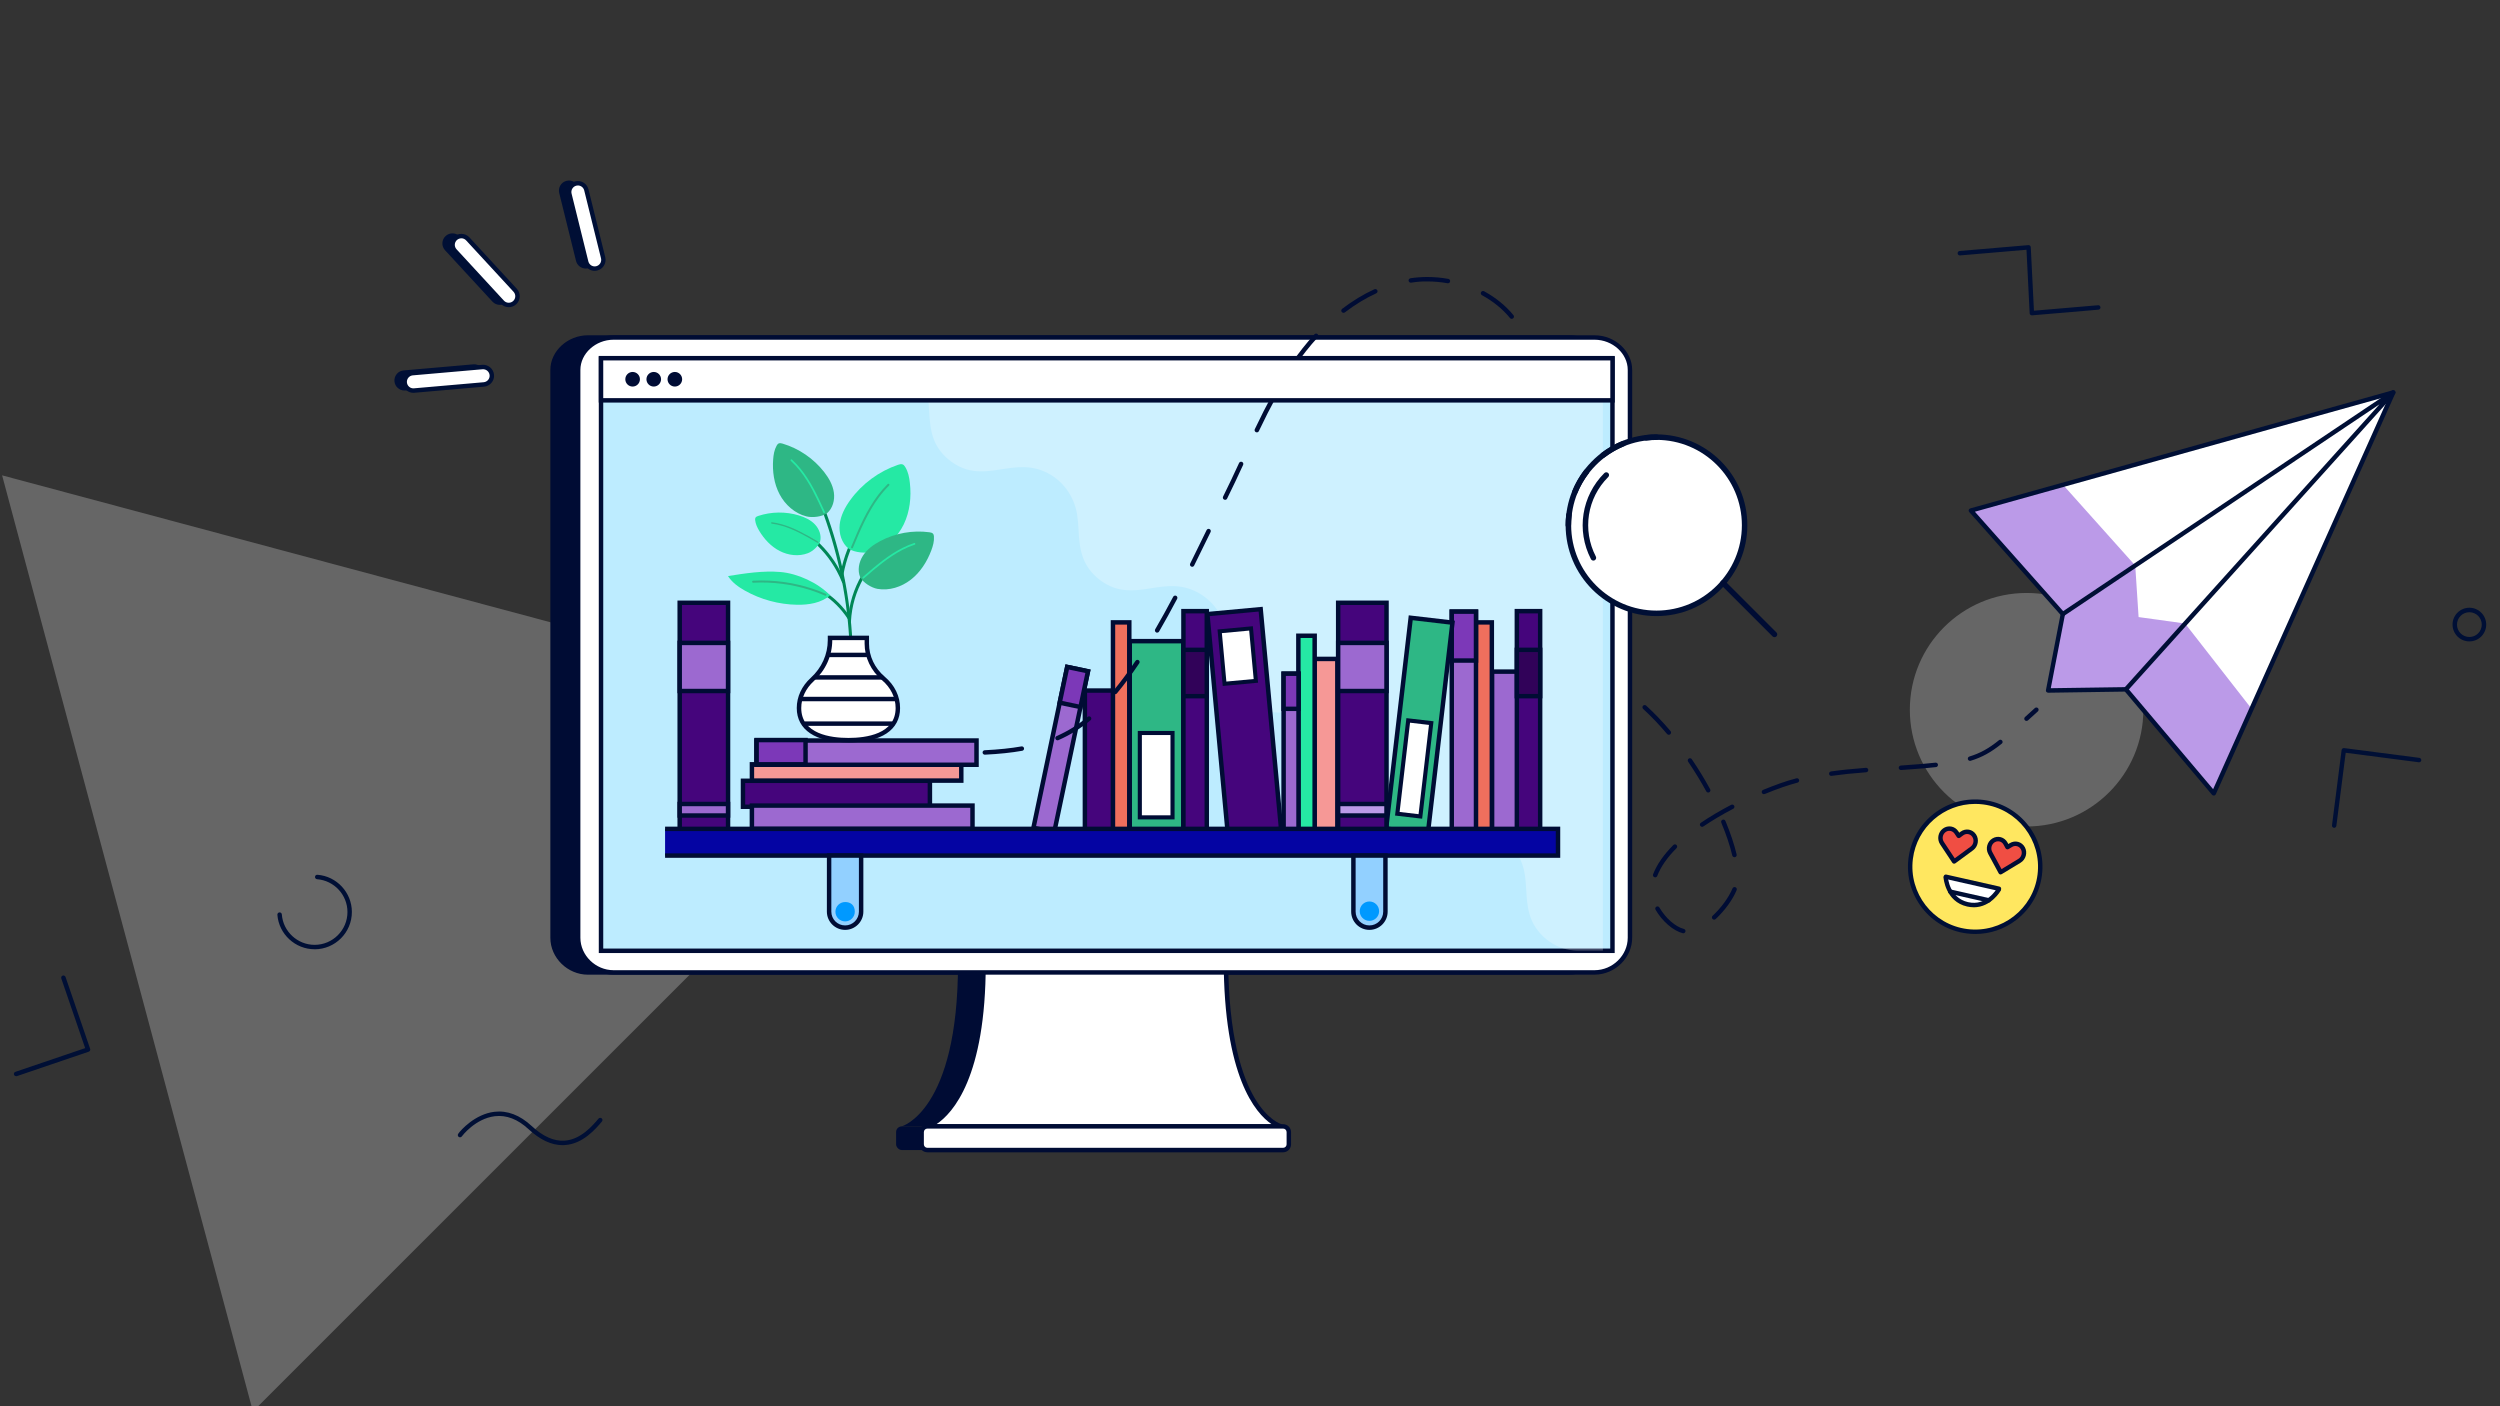 <?xml version="1.0" encoding="UTF-8"?><svg id="b" xmlns="http://www.w3.org/2000/svg" width="640" height="360" viewBox="0 0 640 360"><rect x="0" y="0" width="640" height="360" fill="#333333" stroke="none"/><polygon points=".54 121.69 64.75 361.32 240.18 185.9 .54 121.69" fill="#fff" opacity=".25" stroke-width="0"/><path d="M321.36,288.35h-90.53s14.42-3.9,14.42-41.68c0-12.41,62.06-15.48,62.06-1.06,0,39.24,14.05,42.74,14.05,42.74Z" fill="#000c34" stroke-width="0"/><rect x="229.4" y="288.35" width="94" height="6.06" rx="1.46" ry="1.46" fill="#000c34" stroke-width="0"/><path d="M401.68,86.4h-251.16c-4.84,0-9.06,3.71-9.06,8.29v145.38c0,4.84,4.22,8.87,9.06,8.87h251.16c4.84,0,9.05-4.03,9.05-8.87V94.7c0-4.58-4.22-8.29-9.05-8.29Z" fill="#000c34" stroke-width="0"/><path d="M401.68,249.52h-251.16c-5.22,0-9.63-4.32-9.63-9.44V94.69c0-4.8,4.41-8.86,9.63-8.86h251.16c5.22,0,9.63,4.06,9.63,8.86v145.38c0,5.12-4.41,9.44-9.63,9.44ZM150.52,86.97c-4.6,0-8.48,3.54-8.48,7.72v145.38c0,4.5,3.89,8.3,8.48,8.3h251.16c4.6,0,8.48-3.8,8.48-8.3V94.69c0-4.18-3.88-7.72-8.48-7.72h-251.16Z" fill="#000c34" stroke-width="0"/><rect id="c" x="156.63" y="100.96" width="240.76" height="132.81" fill="#000c34"/><polygon points="362.01 91.8 361.78 91.8 147.32 91.8 147.32 243.4 361.78 243.4 362.01 243.4 406.25 243.4 406.25 91.8 362.01 91.8" fill="#000c34" stroke-width="0"/><path d="M406.83,243.98H146.75V91.23h260.07v152.75ZM147.89,242.83h257.79V92.37H147.89v150.46Z" fill="#000c34" stroke-width="0"/><path d="M327.9,288.35h-90.53s14.42-3.9,14.42-41.68c0-12.41,62.06-15.48,62.06-1.06,0,39.24,14.05,42.74,14.05,42.74Z" fill="#fff" stroke-width="0"/><path d="M327.9,288.92h-90.53c-.29,0-.53-.21-.57-.5-.04-.28.14-.55.42-.63.14-.04,14-4.35,14-41.13,0-7.03,17.87-11.22,35.14-11.22,7.55,0,14.39.82,19.26,2.32,5.76,1.77,8.81,4.48,8.81,7.84,0,20,3.73,30.42,6.85,35.64,3.35,5.6,6.74,6.54,6.77,6.55.28.07.46.34.42.63-.04.29-.28.5-.57.5ZM239.76,287.78h85.75c-4.08-2.79-12.24-12.12-12.24-42.17,0-3.54-4.35-5.62-8-6.75-4.77-1.46-11.49-2.27-18.92-2.27-16.42,0-34,4.05-34,10.08,0,29.1-8.44,38.33-12.6,41.11Z" fill="#000c34" stroke-width="0"/><rect x="235.94" y="288.35" width="94" height="6.06" rx="1.46" ry="1.46" fill="#fff" stroke-width="0"/><path d="M328.48,294.99h-91.08c-1.12,0-2.03-.91-2.03-2.03v-3.14c0-1.12.91-2.03,2.03-2.03h91.08c1.12,0,2.03.91,2.03,2.03v3.14c0,1.12-.91,2.03-2.03,2.03ZM237.4,288.92c-.49,0-.89.4-.89.89v3.14c0,.49.4.89.89.89h91.08c.49,0,.89-.4.89-.89v-3.14c0-.49-.4-.89-.89-.89h-91.08Z" fill="#000c34" stroke-width="0"/><path d="M408.21,86.4h-251.16c-4.84,0-9.06,3.71-9.06,8.29v145.38c0,4.84,4.22,8.87,9.06,8.87h251.16c4.84,0,9.05-4.03,9.05-8.87V94.7c0-4.58-4.22-8.29-9.05-8.29Z" fill="#fff" stroke-width="0"/><path d="M408.21,249.52h-251.16c-5.22,0-9.63-4.32-9.63-9.44V94.69c0-4.8,4.41-8.86,9.63-8.86h251.16c5.22,0,9.63,4.06,9.63,8.86v145.38c0,5.12-4.41,9.44-9.63,9.44ZM157.06,86.97c-4.6,0-8.48,3.54-8.48,7.72v145.38c0,4.5,3.89,8.3,8.48,8.3h251.16c4.6,0,8.48-3.8,8.48-8.3V94.69c0-4.18-3.88-7.72-8.48-7.72h-251.16Z" fill="#000c34" stroke-width="0"/><polygon points="368.55 91.8 368.31 91.8 153.86 91.8 153.86 243.4 368.31 243.4 368.55 243.4 412.79 243.4 412.79 91.8 368.55 91.8" fill="#bdecff" stroke-width="0"/><path d="M413.36,243.98H153.29V91.23h260.07v152.75ZM154.43,242.83h257.79V92.37H154.43v150.46Z" fill="#000c34" stroke-width="0"/><path d="M410.34,102.2v141.16s-5.79,0-5.79,0h0c-2.3.05-4.7-.38-6.96-1.71-2.41-1.42-4.39-3.57-5.44-5.97-1.91-4.4-1.02-8.72-2.06-13.1-1.04-4.41-4.61-8.59-9.42-10.13-4.68-1.5-8.9.03-13.15.37-2.21.18-4.59.06-6.91-.98-2.47-1.1-4.77-3.1-6.09-5.38-2.48-4.28-1.74-8.77-2.44-13.04-.72-4.44-3.54-8.83-8.4-10.96-2.34-1.02-4.62-1.2-6.83-1.07h0l-2.04.2c-1.39.18-2.76.43-4.11.6-2.18.28-4.49.42-6.87-.27-2.58-.75-5.08-2.53-6.76-4.7-3.15-4.1-2.37-8.83-2.85-13.04,0-.07,0-.14,0-.21h0c-.09-1.05-.23-2.1-.48-3.15-1.04-4.41-4.61-8.59-9.42-10.13-4.68-1.5-8.9.03-13.15.37-2.21.18-4.59.06-6.91-.98-2.47-1.1-4.77-3.1-6.09-5.38-2.48-4.28-1.74-8.77-2.44-13.04-.72-4.44-3.54-8.83-8.4-10.96-4.57-2-8.88-.79-12.98-.26-2.18.28-4.49.42-6.87-.27-2.58-.75-5.08-2.53-6.76-4.7-3.15-4.1-2.61-9.05-3.09-13.26,0-.07-.02.07-.03,0h172.74Z" fill="#fff" opacity=".25" stroke-width="0"/><circle cx="518.81" cy="181.69" r="29.89" fill="#fff" opacity=".25" stroke-width="0"/><path d="M430.92,238.92s-.09,0-.14-.02c-2.44-.62-5.23-3.04-6.96-6.01-.16-.27-.06-.62.21-.78.27-.16.62-.06.78.21,1.58,2.73,4.09,4.93,6.25,5.48.31.08.49.39.41.69-.07.26-.3.43-.55.43ZM438.82,235.43c-.15,0-.31-.06-.42-.18-.21-.23-.2-.59.03-.81,2.23-2.08,4.13-4.7,5.09-7,.12-.29.46-.43.75-.31.29.12.43.46.31.75-1.02,2.45-3.03,5.22-5.37,7.4-.11.1-.25.15-.39.15ZM423.73,224.6c-.07,0-.14-.01-.21-.04-.29-.11-.44-.44-.33-.74.95-2.48,2.7-5,5.19-7.5.22-.22.58-.22.81,0,.22.22.22.58,0,.81-2.38,2.38-4.04,4.78-4.93,7.1-.09.23-.3.37-.53.37ZM444.02,219.44c-.26,0-.49-.18-.56-.44-.6-2.54-1.55-5.37-2.81-8.4-.12-.29.02-.63.31-.75.29-.12.63.02.75.31,1.28,3.09,2.25,5.97,2.87,8.58.07.31-.12.62-.42.69-.04.01-.09.02-.13.02ZM435.74,211.67c-.18,0-.36-.09-.47-.25-.18-.26-.11-.62.15-.79,2.33-1.58,4.94-3.13,7.76-4.6.28-.14.62-.04.77.24.15.28.04.62-.24.77-2.78,1.45-5.35,2.98-7.65,4.53-.1.07-.21.1-.32.1ZM451.57,203.31c-.22,0-.44-.13-.53-.35-.12-.29.02-.63.31-.75,1.58-.65,3.12-1.24,4.6-1.76,1.25-.44,2.57-.84,3.92-1.2.31-.08.62.1.7.4.08.3-.1.62-.4.7-1.33.36-2.62.75-3.84,1.18-1.46.51-2.99,1.09-4.54,1.73-.07.03-.14.04-.22.04ZM437.3,202.88c-.2,0-.4-.11-.5-.3-1.42-2.6-2.99-5.16-4.64-7.59-.18-.26-.11-.62.15-.79.26-.18.62-.11.79.15,1.68,2.47,3.26,5.05,4.7,7.69.15.28.05.62-.23.78-.09.05-.18.07-.27.07ZM468.8,198.63c-.28,0-.52-.21-.56-.49-.04-.31.17-.6.49-.65,2.59-.37,5.43-.66,8.94-.93.31-.01.59.21.61.53.02.31-.21.59-.53.61-3.48.26-6.3.56-8.87.92-.03,0-.05,0-.08,0ZM486.64,197.12c-.3,0-.55-.23-.57-.53-.02-.32.22-.59.53-.61,1.94-.13,3.88-.27,5.81-.44,1.1-.1,2.12-.2,3.08-.3.31-.03.6.19.63.51.03.31-.19.6-.51.63-.97.11-2,.21-3.11.31-1.94.17-3.88.31-5.83.44-.01,0-.03,0-.04,0ZM504.33,194.78c-.24,0-.47-.16-.55-.4-.09-.3.08-.62.38-.71,2.75-.84,4.95-2.05,7.58-4.18.25-.2.6-.16.8.09.2.25.16.61-.09.8-2.76,2.22-5.06,3.49-7.96,4.38-.06.02-.11.03-.17.03ZM427.22,188.11c-.16,0-.32-.07-.44-.2-1.98-2.34-4.04-4.5-6.13-6.42-.23-.21-.25-.57-.04-.81.21-.23.58-.25.81-.04,2.13,1.95,4.23,4.15,6.24,6.52.2.24.17.6-.07.81-.11.09-.24.13-.37.13ZM518.78,184.56c-.15,0-.31-.06-.42-.19-.21-.23-.2-.59.04-.81.78-.72,1.62-1.48,2.53-2.3.23-.21.6-.19.81.04.21.23.19.6-.04.81-.9.81-1.74,1.58-2.52,2.29-.11.1-.25.15-.39.15Z" fill="#000c34" stroke-width="0"/><rect x="381.96" y="171.93" width="6.64" height="41" transform="translate(770.57 384.87) rotate(180)" fill="#9c69d0" stroke-width="0"/><path d="M389.18,213.5h-7.79v-42.14h7.79v42.14ZM382.54,212.36h5.5v-39.85h-5.5v39.85Z" fill="#000c34" stroke-width="0"/><rect x="336.52" y="168.69" width="5.84" height="44.25" transform="translate(678.88 381.62) rotate(180)" fill="#f69896" stroke-width="0"/><path d="M342.93,213.5h-6.98v-45.39h6.98v45.39ZM337.09,212.36h4.7v-43.1h-4.7v43.1Z" fill="#000c34" stroke-width="0"/><rect x="277.73" y="176.78" width="7.23" height="36.15" transform="translate(562.69 389.71) rotate(180)" fill="#45057c" stroke-width="0"/><path d="M285.53,213.5h-8.37v-37.29h8.37v37.29ZM278.3,212.36h6.09v-35.01h-6.09v35.01Z" fill="#000c34" stroke-width="0"/><rect x="332.38" y="162.75" width="4.17" height="50.18" transform="translate(668.94 375.68) rotate(180)" fill="#25e9a4" stroke-width="0"/><path d="M337.13,213.5h-5.32v-51.32h5.32v51.32ZM332.95,212.36h3.03v-49.04h-3.03v49.04Z" fill="#000c34" stroke-width="0"/><rect x="284.92" y="159.33" width="4.17" height="53.6" transform="translate(574.02 372.26) rotate(180)" fill="#ef6f5d" stroke-width="0"/><path d="M289.67,213.5h-5.32v-54.74h5.32v54.74ZM285.49,212.36h3.03v-52.46h-3.03v52.46Z" fill="#000c34" stroke-width="0"/><rect x="377.74" y="159.33" width="4.17" height="53.6" transform="translate(759.65 372.26) rotate(180)" fill="#ef6f5d" stroke-width="0"/><path d="M382.48,213.5h-5.32v-54.74h5.32v54.74ZM378.31,212.36h3.03v-52.46h-3.03v52.46Z" fill="#000c34" stroke-width="0"/><rect x="328.61" y="172.46" width="3.81" height="40.47" transform="translate(661.03 385.39) rotate(180)" fill="#9c69d0" stroke-width="0"/><path d="M332.99,213.5h-4.96v-41.61h4.96v41.61ZM329.18,212.36h2.67v-39.33h-2.67v39.33Z" fill="#000c34" stroke-width="0"/><rect x="328.61" y="172.46" width="3.81" height="8.99" transform="translate(661.03 353.92) rotate(180)" fill="#7c38b8" stroke-width="0"/><path d="M332.99,182.03h-4.96v-10.14h4.96v10.14ZM329.18,180.89h2.67v-7.85h-2.67v7.85Z" fill="#000c34" stroke-width="0"/><rect x="268.82" y="170.84" width="5.43" height="42.09" transform="translate(497.88 435.45) rotate(-168.15)" fill="#9c69d0" stroke-width="0"/><path d="M270.32,213.72l-6.44-1.35,8.88-42.31,6.44,1.35-8.88,42.31ZM265.24,211.48l4.2.88,8.41-40.07-4.2-.88-8.41,40.07Z" fill="#000c34" stroke-width="0"/><rect x="272.19" y="171.19" width="5.43" height="9.35" transform="translate(507.82 404.45) rotate(-168.15)" fill="#7c38b8" stroke-width="0"/><path d="M277.04,181.68l-6.44-1.35,2.16-10.27,6.44,1.35-2.16,10.27ZM271.96,179.45l4.2.88,1.69-8.04-4.2-.88-1.69,8.04Z" fill="#000c34" stroke-width="0"/><rect x="371.65" y="156.58" width="6.21" height="56.35" transform="translate(749.51 369.51) rotate(180)" fill="#9c69d0" stroke-width="0"/><path d="M378.43,213.5h-7.35v-57.5h7.35v57.5ZM372.22,212.36h5.06v-55.21h-5.06v55.21Z" fill="#000c34" stroke-width="0"/><rect x="371.65" y="156.58" width="6.21" height="12.52" transform="translate(749.51 325.68) rotate(180)" fill="#7c38b8" stroke-width="0"/><path d="M378.43,169.67h-7.35v-13.67h7.35v13.67ZM372.22,168.53h5.06v-11.38h-5.06v11.38Z" fill="#000c34" stroke-width="0"/><rect x="311.67" y="156.46" width="13.7" height="56.48" transform="translate(652.76 339.14) rotate(174.69)" fill="#45057c" stroke-width="0"/><path d="M313.8,214.07l-5.33-57.37,14.78-1.37,5.33,57.37-14.78,1.37ZM309.71,157.73l5.12,55.09,12.5-1.16-5.12-55.1-12.51,1.16Z" fill="#000c34" stroke-width="0"/><rect x="312.85" y="161.21" width="8.06" height="13.49" transform="translate(647.93 305.89) rotate(174.69)" fill="#fff" stroke-width="0"/><path d="M313.02,175.61l-1.34-14.46,9.05-.84,1.34,14.46-9.05.84ZM312.8,162.08l1.15,12.4,6.99-.65-1.15-12.4-6.99.65Z" fill="#000c34" stroke-width="0"/><rect x="289.22" y="164.14" width="13.7" height="48.8" transform="translate(592.15 377.07) rotate(180)" fill="#2eb785" stroke-width="0"/><path d="M303.5,213.5h-14.84v-49.94h14.84v49.94ZM289.79,212.36h12.56v-47.65h-12.56v47.65Z" fill="#000c34" stroke-width="0"/><rect x="291.79" y="187.64" width="8.37" height="21.6" transform="translate(591.96 396.88) rotate(180)" fill="#fff" stroke-width="0"/><path d="M300.69,209.77h-9.42v-22.65h9.42v22.65ZM292.32,208.72h7.32v-20.55h-7.32v20.55Z" fill="#000c34" stroke-width="0"/><rect x="357.96" y="158.59" width="10.76" height="54.34" transform="translate(702.69 412.39) rotate(-173.34)" fill="#2eb785" stroke-width="0"/><path d="M366.03,214.01l-11.82-1.38,6.43-55.11,11.82,1.38-6.43,55.11ZM355.48,211.62l9.55,1.12,6.17-52.84-9.55-1.12-6.17,52.84Z" fill="#000c34" stroke-width="0"/><rect x="359.09" y="184.69" width="5.94" height="24.06" transform="translate(698.87 434.09) rotate(-173.34)" fill="#fff" stroke-width="0"/><path d="M364.07,209.59l-6.94-.81,2.91-24.94,6.94.81-2.91,24.94ZM358.3,207.86l4.85.57,2.67-22.85-4.85-.57-2.67,22.85Z" fill="#000c34" stroke-width="0"/><rect x="302.95" y="156.46" width="5.97" height="56.48" transform="translate(611.88 369.39) rotate(180)" fill="#45057c" stroke-width="0"/><path d="M309.5,213.5h-7.11v-57.62h7.11v57.62ZM303.53,212.36h4.83v-55.33h-4.83v55.33Z" fill="#000c34" stroke-width="0"/><rect x="302.95" y="166.36" width="5.97" height="11.86" transform="translate(611.88 344.58) rotate(180)" fill="#310259" stroke-width="0"/><path d="M309.5,178.79h-7.11v-13h7.11v13ZM303.53,177.65h4.83v-10.72h-4.83v10.72Z" fill="#000c34" stroke-width="0"/><rect x="388.3" y="156.46" width="5.97" height="56.48" transform="translate(782.58 369.39) rotate(180)" fill="#45057c" stroke-width="0"/><path d="M394.85,213.5h-7.11v-57.62h7.11v57.62ZM388.88,212.36h4.83v-55.33h-4.83v55.33Z" fill="#000c34" stroke-width="0"/><rect x="388.3" y="166.36" width="5.97" height="11.86" transform="translate(782.58 344.58) rotate(180)" fill="#310259" stroke-width="0"/><path d="M394.85,178.79h-7.11v-13h7.11v13ZM388.88,177.65h4.83v-10.72h-4.83v10.72Z" fill="#000c34" stroke-width="0"/><rect x="342.57" y="154.31" width="12.38" height="58.62" transform="translate(697.52 367.24) rotate(180)" fill="#45057c" stroke-width="0"/><path d="M355.52,213.5h-13.52v-59.76h13.52v59.76ZM343.14,212.36h11.23v-57.48h-11.23v57.48Z" fill="#000c34" stroke-width="0"/><rect x="342.57" y="164.59" width="12.38" height="12.31" transform="translate(697.52 341.49) rotate(180)" fill="#9c69d0" stroke-width="0"/><path d="M355.52,177.47h-13.52v-13.46h13.52v13.46ZM343.14,176.33h11.23v-11.17h-11.23v11.17Z" fill="#000c34" stroke-width="0"/><rect x="342.57" y="205.81" width="12.38" height="2.95" transform="translate(697.52 414.58) rotate(180)" fill="#bb9ae8" stroke-width="0"/><path d="M355.52,209.34h-13.52v-4.09h13.52v4.09ZM343.14,208.2h11.23v-1.81h-11.23v1.81Z" fill="#000c34" stroke-width="0"/><rect x="210.81" y="179.28" width="6.64" height="47.86" transform="translate(10.92 417.34) rotate(-90)" fill="#45057c" stroke-width="0"/><path d="M238.63,207.1h-49v-7.79h49v7.79ZM190.77,205.96h46.71v-5.5h-46.71v5.5Z" fill="#000c34" stroke-width="0"/><rect x="217.2" y="170.95" width="4.17" height="53.6" transform="translate(21.54 417.03) rotate(-90)" fill="#f69896" stroke-width="0"/><path d="M246.66,200.41h-54.74v-5.32h54.74v5.32ZM193.06,199.26h52.46v-3.03h-52.46v3.03Z" fill="#000c34" stroke-width="0"/><rect x="218.7" y="164.5" width="6.21" height="56.35" transform="translate(29.13 414.48) rotate(-90)" fill="#9c69d0" stroke-width="0"/><path d="M250.56,196.35h-57.5v-7.35h57.5v7.35ZM194.2,195.21h55.21v-5.06h-55.21v5.06Z" fill="#000c34" stroke-width="0"/><rect x="196.85" y="186.3" width="6.21" height="12.52" transform="translate(7.4 392.52) rotate(-90)" fill="#7c38b8" stroke-width="0"/><path d="M206.79,196.23h-13.67v-7.35h13.67v7.35ZM194.27,195.09h11.38v-5.06h-11.38v5.06Z" fill="#000c34" stroke-width="0"/><rect x="217.74" y="180.97" width="5.97" height="56.48" transform="translate(11.51 429.94) rotate(-90)" fill="#9c69d0" stroke-width="0"/><path d="M249.53,212.77h-57.62v-7.11h57.62v7.11ZM193.06,211.63h55.33v-4.83h-55.33v4.83Z" fill="#000c34" stroke-width="0"/><rect x="174" y="154.31" width="12.38" height="58.62" transform="translate(360.39 367.24) rotate(180)" fill="#45057c" stroke-width="0"/><path d="M186.95,213.5h-13.52v-59.76h13.52v59.76ZM174.58,212.36h11.23v-57.48h-11.23v57.48Z" fill="#000c34" stroke-width="0"/><rect x="174" y="164.59" width="12.38" height="12.31" transform="translate(360.39 341.49) rotate(180)" fill="#9c69d0" stroke-width="0"/><path d="M186.95,177.47h-13.52v-13.46h13.52v13.46ZM174.58,176.33h11.23v-11.17h-11.23v11.17Z" fill="#000c34" stroke-width="0"/><rect x="174" y="205.81" width="12.38" height="2.95" transform="translate(360.39 414.58) rotate(180)" fill="#9c69d0" stroke-width="0"/><path d="M186.95,209.34h-13.52v-4.09h13.52v4.09ZM174.58,208.2h11.23v-1.81h-11.23v1.81Z" fill="#000c34" stroke-width="0"/><polyline points="170.26 212.19 398.85 212.19 398.85 219.03 170.26 219.03" fill="#0404a3" stroke-width="0"/><polygon points="399.42 219.6 170.26 219.6 170.26 218.46 398.28 218.46 398.28 212.76 170.26 212.76 170.26 211.62 399.42 211.62 399.42 219.6" fill="#000c34" stroke-width="0"/><path d="M346.47,219.03h8.2v14.35c0,2.26-1.84,4.1-4.1,4.1h0c-2.26,0-4.1-1.84-4.1-4.1v-14.35h0Z" fill="#92d0ff" stroke-width="0"/><path d="M350.57,238.05c-2.58,0-4.67-2.1-4.67-4.67v-14.92h9.34v14.92c0,2.58-2.1,4.67-4.67,4.67ZM347.04,219.6v13.78c0,1.95,1.58,3.53,3.53,3.53s3.53-1.58,3.53-3.53v-13.78h-7.06Z" fill="#000c34" stroke-width="0"/><circle cx="350.57" cy="233.26" r="2.48" fill="#09f" stroke-width="0"/><path d="M212.25,219.03h8.2v14.35c0,2.26-1.84,4.1-4.1,4.1h0c-2.26,0-4.1-1.84-4.1-4.1v-14.35h0Z" fill="#92d0ff" stroke-width="0"/><path d="M216.35,238.05c-2.58,0-4.67-2.1-4.67-4.67v-14.92h9.34v14.92c0,2.58-2.1,4.67-4.67,4.67ZM212.82,219.6v13.78c0,1.95,1.58,3.53,3.53,3.53s3.53-1.58,3.53-3.53v-13.78h-7.06Z" fill="#000c34" stroke-width="0"/><path d="M218.83,233.4c0,1.37-1.11,2.48-2.48,2.48s-2.48-1.11-2.48-2.48,1.11-2.48,2.48-2.48,2.48.75,2.48,2.48Z" fill="#09f" stroke-width="0"/><path d="M252.11,193.2c-.3,0-.56-.24-.57-.54-.02-.31.23-.58.54-.6,3.62-.18,6.7-.5,9.41-.98.31-.05.61.15.66.46.06.31-.15.61-.46.66-2.76.49-5.89.82-9.56,1h-.03ZM270.73,189.52c-.22,0-.43-.13-.52-.34-.13-.29,0-.63.29-.75,2.85-1.25,5.45-2.86,7.95-4.92.24-.2.6-.17.8.08.2.24.17.6-.08.8-2.58,2.13-5.27,3.79-8.22,5.09-.07.03-.15.05-.23.05ZM285.49,177.72c-.13,0-.26-.04-.37-.13-.24-.2-.28-.56-.07-.8,1.85-2.22,3.75-4.78,5.65-7.62.18-.26.53-.33.79-.16.26.18.33.53.16.79-1.92,2.87-3.85,5.46-5.72,7.71-.11.14-.28.21-.44.21ZM296.23,161.96c-.1,0-.2-.02-.29-.08-.27-.16-.36-.51-.21-.78,1.49-2.56,3-5.29,4.61-8.33.15-.28.5-.38.77-.24.28.15.38.49.24.77-1.62,3.06-3.13,5.8-4.63,8.38-.11.18-.3.28-.5.28ZM305.2,145.1c-.09,0-.17-.02-.25-.06-.28-.14-.4-.48-.26-.77,1.42-2.86,2.8-5.68,4.12-8.4l.08-.17c.14-.28.49-.4.76-.26.28.14.4.48.26.76l-.08.17c-1.33,2.72-2.7,5.54-4.13,8.41-.1.2-.3.32-.51.32ZM313.62,127.96c-.09,0-.17-.02-.25-.06-.28-.14-.4-.48-.26-.77,1.43-2.87,2.81-5.83,4.09-8.6.13-.29.47-.41.76-.28.29.13.41.47.28.76-1.28,2.78-2.67,5.75-4.1,8.63-.1.2-.3.32-.51.32ZM321.75,110.69c-.08,0-.17-.02-.25-.06-.29-.14-.41-.48-.27-.76,1.59-3.33,2.96-6.04,4.33-8.54.15-.28.5-.38.78-.23.28.15.38.5.23.78-1.36,2.48-2.72,5.17-4.3,8.48-.1.21-.3.33-.52.33ZM331.01,94.02c-.11,0-.22-.03-.32-.1-.26-.18-.33-.53-.15-.79,1.85-2.72,3.86-5.25,5.96-7.55.21-.23.58-.25.81-.03.23.21.25.57.04.81-2.07,2.25-4.04,4.75-5.86,7.42-.11.16-.29.25-.47.25ZM387,81.63c-.17,0-.33-.07-.44-.21-1.9-2.33-4.32-4.29-7.18-5.85-.28-.15-.38-.5-.23-.78.15-.28.5-.38.78-.23,2.99,1.63,5.52,3.69,7.52,6.13.2.24.16.6-.08.8-.11.09-.23.13-.36.13ZM343.93,80.08c-.17,0-.34-.08-.45-.22-.19-.25-.14-.61.11-.8,2.66-2.03,5.43-3.72,8.25-5.01.29-.13.63,0,.76.28.13.29,0,.63-.28.76-2.74,1.25-5.44,2.9-8.03,4.88-.1.08-.23.12-.35.12ZM370.67,72.51s-.07,0-.1,0c-1.71-.31-3.45-.46-5.17-.46-1.41-.04-2.79.1-4.15.31-.31.04-.6-.17-.65-.48s.17-.6.48-.65c1.41-.21,2.85-.32,4.3-.32h.02c1.78,0,3.59.16,5.37.48.31.06.52.35.46.66-.05.28-.29.47-.56.47Z" fill="#000c34" stroke-width="0"/><path d="M208.57,125.9c1.12,2.64,2.15,5.31,3.06,8.03.91,2.7,1.73,5.44,2.43,8.2.71,2.76,1.31,5.55,1.81,8.36.5,2.81.89,5.64,1.17,8.49.28,2.84.45,5.69.51,8.54,0,.36.01.72.02,1.08,0,.51.8.49.79-.01-.04-2.86-.18-5.73-.44-8.58-.26-2.88-.63-5.74-1.1-8.59-.47-2.83-1.05-5.63-1.73-8.42-.68-2.78-1.47-5.54-2.36-8.26s-1.89-5.41-2.99-8.06c-.14-.33-.28-.67-.42-1-.08-.2-.27-.33-.49-.27-.19.05-.35.29-.27.49h0Z" fill="#008756" stroke-width="0"/><path d="M217.85,159.02c.1-1.92.43-3.82.96-5.66.54-1.84,1.29-3.62,2.23-5.3.53-.94,1.12-1.85,1.78-2.72.13-.17.16-.4,0-.56-.14-.13-.43-.16-.56,0-1.21,1.6-2.23,3.32-3.03,5.15-.8,1.83-1.4,3.75-1.76,5.71-.21,1.11-.34,2.24-.39,3.37-.01.21.2.39.4.39.23,0,.38-.19.39-.4h0Z" fill="#008756" stroke-width="0"/><path d="M215.9,147.18c.36-2,.9-3.97,1.62-5.87.71-1.89,1.61-3.71,2.65-5.43.59-.97,1.23-1.91,1.91-2.81.13-.17.16-.4,0-.56-.14-.13-.43-.16-.56,0-1.26,1.65-2.37,3.41-3.31,5.27-.93,1.85-1.7,3.8-2.28,5.79-.33,1.12-.59,2.26-.8,3.41-.04.21.07.42.28.48.19.05.44-.07.48-.28h0Z" fill="#008756" stroke-width="0"/><path d="M207.18,137.85c1.45,1.15,2.79,2.44,3.98,3.86,1.18,1.4,2.21,2.94,3.08,4.55.49.9.92,1.83,1.3,2.79.08.2.27.33.49.27.19-.06.35-.29.27-.49-.7-1.76-1.57-3.45-2.61-5.04-1.04-1.58-2.24-3.06-3.58-4.4-.75-.75-1.54-1.45-2.38-2.11-.17-.13-.4-.15-.56,0-.14.14-.16.42,0,.56h0Z" fill="#008756" stroke-width="0"/><path d="M208.77,150.96c2.59,1.34,4.9,3.21,6.76,5.45.53.64,1.03,1.31,1.48,2.01.12.18.4.19.55.06.18-.14.18-.38.06-.55-1.66-2.53-3.83-4.72-6.35-6.4-.71-.48-1.45-.91-2.21-1.31-.19-.1-.44.03-.51.22-.09.21.03.42.22.51h0Z" fill="#008756" stroke-width="0"/><path d="M217.25,140.45c-1.8-1.43-2.54-3.91-2.29-6.19.25-2.28,1.36-4.39,2.71-6.25,3.02-4.17,7.36-7.36,12.23-9.02.39-.13.84-.26,1.22-.08.27.12.46.38.62.64.75,1.22,1.04,2.67,1.19,4.1.4,3.59,0,7.32-1.56,10.57-1.57,3.25-4.39,5.97-7.86,6.98-1.81.53-4.67.29-6.27-.73" fill="#25e9a4" stroke-width="0"/><path d="M218.34,140.25c.94-2.25,1.88-4.5,2.95-6.69,1.06-2.17,2.26-4.29,3.7-6.23.8-1.08,1.68-2.11,2.64-3.05.24-.24-.14-.6-.38-.37-1.73,1.71-3.2,3.67-4.45,5.76-1.26,2.08-2.32,4.28-3.29,6.51-.56,1.27-1.09,2.54-1.62,3.82-.05.13-.03.28.1.36.11.06.3.03.36-.1h0Z" fill="#2eb785" stroke-width="0"/><path d="M209.95,138.62c.4-1.53-.23-3.2-1.31-4.35-1.08-1.15-2.57-1.85-4.08-2.31-3.39-1.04-7.1-.99-10.46.12-.27.09-.57.21-.7.46-.1.18-.1.4-.08.61.1.98.54,1.9,1.04,2.74,1.27,2.13,3.03,4.02,5.24,5.16,2.21,1.14,4.89,1.46,7.21.57,1.22-.46,2.68-1.78,3.14-3" fill="#25e9a4" stroke-width="0"/><path d="M209.27,138.97c-1.45-.85-2.9-1.69-4.39-2.45-1.48-.75-3.02-1.42-4.62-1.89-.89-.26-1.8-.46-2.72-.58-.23-.03-.17-.39.06-.36,1.66.22,3.28.69,4.83,1.32,1.55.62,3.05,1.39,4.51,2.21.83.46,1.65.95,2.48,1.43.08.05.14.14.09.24-.04.08-.15.14-.24.09h0Z" fill="#2eb785" stroke-width="0"/><path d="M211.71,131.39c1.48-1.26,2.04-3.39,1.76-5.32s-1.28-3.68-2.48-5.22c-2.68-3.44-6.45-6.03-10.63-7.28-.34-.1-.72-.19-1.03-.04-.23.11-.38.33-.51.56-.6,1.06-.8,2.29-.89,3.51-.23,3.05.21,6.2,1.63,8.91,1.42,2.71,3.9,4.93,6.86,5.68,1.55.4,3.97.11,5.29-.8" fill="#2eb785" stroke-width="0"/><path d="M210.78,131.25c-.86-1.88-1.72-3.76-2.69-5.59-.96-1.81-2.04-3.57-3.32-5.18-.71-.89-1.49-1.74-2.33-2.51-.21-.19.1-.52.31-.32,1.52,1.4,2.82,3.02,3.94,4.75,1.13,1.73,2.09,3.56,2.98,5.42.51,1.06,1,2.12,1.49,3.19.05.11.04.24-.07.31-.09.06-.26.04-.31-.07h0Z" fill="#25e9a4" stroke-width="0"/><path d="M220.24,147.83c-.79-1.77-.38-3.94.68-5.58,1.06-1.65,2.7-2.83,4.43-3.74,3.85-2.03,8.31-2.83,12.58-2.25.35.05.72.12.94.39.16.2.2.46.22.72.09,1.21-.26,2.42-.69,3.57-1.09,2.88-2.81,5.58-5.23,7.46-2.42,1.88-5.57,2.88-8.54,2.35-1.55-.28-3.58-1.54-4.38-2.92" fill="#2eb785" stroke-width="0"/><path d="M221.12,148.09c1.56-1.36,3.13-2.72,4.77-3.98,1.63-1.25,3.33-2.41,5.15-3.35,1.01-.52,2.06-.97,3.14-1.33.27-.09.13-.51-.14-.42-1.95.65-3.8,1.59-5.53,2.7-1.74,1.11-3.37,2.39-4.96,3.71-.9.75-1.79,1.53-2.68,2.3-.09.08-.13.2-.06.31.06.09.21.14.31.06h0Z" fill="#25e9a4" stroke-width="0"/><path d="M212.5,152.4c-3.13-3.21-8.28-5.6-12.75-5.97-4.47-.37-8.95.34-13.38,1.04,1.03,1.63,2.65,2.79,4.34,3.74,4.06,2.28,8.68,3.53,13.34,3.61,3,.05,6.19-.46,8.46-2.42" fill="#25e9a4" stroke-width="0"/><path d="M211.4,152c-2.27-.98-4.63-1.76-7.04-2.32-2.41-.56-4.88-.91-7.35-1.03-1.4-.07-2.8-.06-4.2.01-.14,0-.27.1-.27.25,0,.13.11.28.25.27,2.46-.13,4.93-.04,7.38.27,2.43.31,4.83.84,7.17,1.58,1.32.42,2.63.91,3.9,1.46.13.06.29-.04.33-.17.05-.15-.04-.27-.17-.33h0Z" fill="#2eb785" stroke-width="0"/><path d="M221.9,164.77v-1.48h-9.42v.56c0,3.73-1.56,7.37-4.56,10.1-2.1,1.91-3.38,4.48-3.38,7.3,0,5.93,5.66,8.22,12.65,8.22s12.65-2.3,12.65-8.22c0-2.96-1.42-5.64-3.7-7.58-2.77-2.35-4.24-5.58-4.24-8.9Z" fill="#fff" stroke-width="0"/><path d="M217.19,190.05c-8.4,0-13.22-3.21-13.22-8.79,0-2.88,1.27-5.62,3.57-7.72,2.82-2.57,4.37-6.01,4.37-9.68v-1.13h10.56v2.05c0,3.21,1.47,6.29,4.04,8.47,2.52,2.14,3.91,4.98,3.91,8.02,0,5.59-4.82,8.79-13.22,8.79ZM213.06,163.87c0,3.99-1.69,7.72-4.74,10.51-2.06,1.88-3.2,4.32-3.2,6.88,0,6.66,7.57,7.65,12.08,7.65s12.08-.99,12.08-7.65c0-2.69-1.24-5.23-3.5-7.15-2.82-2.39-4.44-5.79-4.44-9.34v-.9h-8.28Z" fill="#000c34" stroke-width="0"/><rect x="153.85" y="91.69" width="258.95" height="10.8" fill="#fff" stroke-width="0"/><path d="M413.38,103.06H153.28v-11.94h260.09v11.94ZM154.43,101.92h257.81v-9.65H154.43v9.65Z" fill="#000c34" stroke-width="0"/><circle cx="161.95" cy="97.09" r="1.87" fill="#000c34" stroke-width="0"/><circle cx="167.36" cy="97.09" r="1.87" fill="#000c34" stroke-width="0"/><circle cx="172.76" cy="97.09" r="1.87" fill="#000c34" stroke-width="0"/><path d="M80.54,243.01c-4.97,0-9.16-3.88-9.53-8.83-.02-.31.21-.59.53-.61.32-.02.59.21.61.53.32,4.36,4.01,7.78,8.39,7.78,4.64,0,8.41-3.77,8.41-8.41,0-4.38-3.42-8.06-7.78-8.39-.31-.02-.55-.3-.53-.61.02-.32.29-.56.61-.53,4.95.37,8.83,4.55,8.83,9.53,0,5.27-4.29,9.55-9.55,9.55Z" fill="#000f35" stroke-width="0"/><path d="M144.01,293.16c-2.85,0-5.77-1.37-8.69-4.08-2.76-2.56-5.66-3.68-8.63-3.33-5.04.6-8.42,5.1-8.45,5.15-.17.26-.53.34-.79.16-.26-.17-.33-.53-.16-.79.65-.98,4.36-5.07,9.27-5.65,3.31-.39,6.52.83,9.54,3.63,2.87,2.66,5.68,3.93,8.39,3.76,4.18-.25,7.25-3.89,8.73-5.64.2-.24.56-.27.81-.07.24.2.27.56.07.8-1.58,1.87-4.86,5.76-9.53,6.04-.18.01-.36.02-.54.02Z" fill="#000f35" stroke-width="0"/><path d="M4.12,275.5c-.24,0-.46-.15-.54-.39-.1-.3.06-.62.36-.72l17.86-6.07-6.11-17.84c-.1-.3.06-.62.36-.73.3-.1.62.06.73.36l6.3,18.39c.05.14.04.3-.03.44-.07.14-.19.24-.33.29l-18.4,6.26c-.06.02-.12.03-.18.03Z" fill="#000f35" stroke-width="0"/><path d="M520.16,80.73c-.14,0-.27-.05-.38-.14-.12-.1-.19-.25-.19-.4l-.81-16.25-17.01,1.45c-.31.04-.59-.21-.62-.52s.21-.59.52-.62l17.6-1.5c.15-.02.31.04.42.14.12.1.19.25.19.4l.81,16.25,16.41-1.4c.32-.04.59.21.62.52.03.31-.21.59-.52.62l-17,1.45s-.03,0-.05,0Z" fill="#000f35" stroke-width="0"/><path d="M597.55,211.92s-.05,0-.07,0c-.31-.04-.53-.33-.49-.64l2.46-19.28c.02-.15.1-.29.22-.38.12-.09.27-.14.42-.11l19.27,2.5c.31.04.53.33.49.64-.04.31-.33.54-.64.49l-18.71-2.43-2.39,18.71c-.04.29-.28.5-.57.5Z" fill="#000f35" stroke-width="0"/><path d="M632.16,164.2c-2.38,0-4.31-1.93-4.31-4.31s1.93-4.31,4.31-4.31,4.31,1.93,4.31,4.31-1.93,4.31-4.31,4.31ZM632.16,156.73c-1.75,0-3.17,1.42-3.17,3.17s1.42,3.17,3.17,3.17,3.17-1.42,3.17-3.17-1.42-3.17-3.17-3.17Z" fill="#000f35" stroke-width="0"/><path d="M147.83,48.25l4.3,17.38c.3,1.2-.44,2.41-1.64,2.71-1.2.3-2.41-.44-2.71-1.64l-4.3-17.38c-.3-1.2.44-2.41,1.64-2.71,1.2-.3,2.41.44,2.71,1.64Z" fill="#000f35" stroke-width="0"/><path d="M149.96,68.75c-1.16,0-2.21-.79-2.5-1.96l-4.3-17.38c-.34-1.38.5-2.78,1.88-3.12.67-.17,1.36-.06,1.95.29.59.36,1,.92,1.17,1.59l4.3,17.38c.34,1.38-.5,2.78-1.88,3.12-.21.05-.41.08-.62.08ZM145.66,46.89c-.15,0-.31.02-.46.06-1.02.25-1.64,1.28-1.39,2.3l4.29,17.38c.25,1.02,1.28,1.63,2.3,1.39,1.02-.25,1.64-1.28,1.39-2.3l-4.3-17.38c-.12-.49-.43-.91-.86-1.17-.3-.18-.64-.27-.98-.27Z" fill="#000f35" stroke-width="0"/><path d="M103.35,95.16l17.84-1.56c1.23-.11,2.32.8,2.42,2.04.11,1.23-.8,2.32-2.04,2.42l-17.84,1.56c-1.23.11-2.32-.8-2.42-2.04-.11-1.23.8-2.32,2.04-2.42Z" fill="#000f35" stroke-width="0"/><path d="M103.54,99.97c-1.32,0-2.45-1.01-2.56-2.35-.06-.69.15-1.35.59-1.88.44-.53,1.06-.85,1.75-.91l17.84-1.56c.69-.06,1.35.15,1.88.59.53.44.85,1.06.91,1.75s-.15,1.35-.59,1.88c-.44.53-1.06.85-1.75.91l-17.84,1.56c-.08,0-.15,0-.23,0ZM121.38,93.94c-.06,0-.11,0-.17,0l-17.84,1.56c-.51.04-.96.28-1.29.67-.33.39-.48.88-.44,1.39.09,1.04,1.02,1.82,2.06,1.73l17.84-1.56c1.04-.09,1.82-1.01,1.73-2.06-.09-.99-.92-1.74-1.89-1.74Z" fill="#000f35" stroke-width="0"/><path d="M117.46,60.8l12.14,13.16c.84.91.78,2.32-.13,3.16-.91.84-2.32.78-3.16-.13l-12.14-13.16c-.84-.91-.78-2.32.13-3.16.91-.84,2.32-.78,3.16.13Z" fill="#000f35" stroke-width="0"/><path d="M127.96,78.05c-.69,0-1.39-.28-1.89-.83l-12.14-13.16c-.47-.5-.71-1.16-.68-1.85.03-.69.32-1.32.83-1.79,1.04-.96,2.68-.9,3.64.15l12.14,13.16c.47.5.71,1.16.68,1.85-.03.69-.32,1.32-.83,1.79-.49.46-1.12.68-1.75.68ZM115.82,60.42c-.46,0-.92.17-1.29.5-.37.34-.59.81-.61,1.32-.02.51.16.99.5,1.37l12.14,13.16c.71.77,1.91.82,2.69.11.37-.34.59-.81.61-1.32.02-.51-.16-.99-.5-1.37l-12.14-13.16c-.37-.41-.89-.61-1.4-.61Z" fill="#000f35" stroke-width="0"/><path d="M150.12,48.61l4.3,17.38c.3,1.2-.44,2.41-1.64,2.71-1.2.3-2.41-.44-2.71-1.64l-4.3-17.38c-.3-1.2.44-2.41,1.64-2.71s2.41.44,2.71,1.64Z" fill="#fff" stroke-width="0"/><path d="M152.23,69.34c-.5,0-1-.14-1.45-.41-.64-.39-1.1-1-1.28-1.73l-4.3-17.38c-.37-1.5.55-3.03,2.05-3.4,1.51-.37,3.03.55,3.4,2.05l4.3,17.38c.37,1.5-.55,3.03-2.05,3.4-.23.06-.45.08-.68.08ZM147.94,47.48c-.13,0-.27.02-.4.05-.89.22-1.44,1.13-1.22,2.02l4.3,17.38c.11.43.38.8.76,1.03.38.23.83.3,1.26.19.89-.22,1.44-1.13,1.22-2.02l-4.3-17.38c-.19-.76-.87-1.27-1.62-1.27Z" fill="#000f35" stroke-width="0"/><path d="M105.63,95.52l17.84-1.56c1.23-.11,2.32.8,2.42,2.04.11,1.23-.8,2.32-2.04,2.42l-17.84,1.56c-1.23.11-2.32-.8-2.42-2.04-.11-1.23.8-2.32,2.04-2.42Z" fill="#fff" stroke-width="0"/><path d="M105.82,100.56c-.66,0-1.29-.23-1.8-.66-.57-.48-.93-1.16-.99-1.91-.07-.75.16-1.48.65-2.05s1.16-.93,1.91-.99l17.84-1.56c.75-.06,1.48.17,2.05.65s.93,1.16.99,1.91c.07.75-.16,1.48-.65,2.05-.48.57-1.16.93-1.91.99l-17.84,1.56c-.08,0-.17.01-.25.01ZM105.68,96.09c-.44.04-.85.25-1.13.59s-.42.77-.38,1.22.25.85.59,1.13c.34.29.77.42,1.22.38l17.84-1.56c.92-.08,1.6-.89,1.52-1.8s-.89-1.59-1.8-1.52l-17.84,1.56Z" fill="#000f35" stroke-width="0"/><path d="M119.75,61.16l12.14,13.16c.84.91.78,2.32-.13,3.16s-2.32.78-3.16-.13l-12.14-13.16c-.84-.91-.78-2.32.13-3.16.91-.84,2.32-.78,3.16.13Z" fill="#fff" stroke-width="0"/><path d="M130.25,78.64c-.76,0-1.51-.3-2.07-.9l-12.14-13.16c-.51-.55-.77-1.27-.74-2.02.03-.75.35-1.44.9-1.95,1.14-1.05,2.92-.98,3.97.16l12.14,13.16c.51.55.77,1.27.74,2.02s-.35,1.44-.9,1.95c-.54.5-1.22.74-1.9.74ZM118.1,61.01c-.4,0-.81.15-1.13.44-.33.3-.52.71-.54,1.16-.02.44.14.87.44,1.2l12.14,13.16c.62.67,1.68.72,2.36.09.33-.3.52-.71.54-1.16.02-.44-.14-.87-.44-1.2l-12.14-13.16c-.33-.36-.78-.54-1.23-.54Z" fill="#000f35" stroke-width="0"/><rect x="211.85" y="167.09" width="10.28" height="1.14" fill="#000c34" stroke-width="0"/><rect x="208.51" y="172.85" width="17.36" height="1.14" fill="#000c34" stroke-width="0"/><rect x="205.08" y="178.38" width="24.06" height="1.14" fill="#000c34" stroke-width="0"/><rect x="205.94" y="184.68" width="22.58" height="1.14" fill="#000c34" stroke-width="0"/><polygon points="612.66 100.47 566.71 203.09 544.23 176.47 524.32 176.76 528.09 157.21 504.54 130.69 612.66 100.47" fill="#fff" stroke-width="0"/><polygon points="528.12 124.1 546.62 144.78 547.48 157.97 559.38 159.62 576.4 181.44 566.71 203.09 544.23 176.47 524.32 176.76 528.09 157.21 504.54 130.69 528.12 124.1" fill="#bb9ae8" stroke-width="0"/><path d="M566.71,203.66c-.17,0-.33-.07-.44-.2l-22.3-26.41-19.64.29c-.14-.02-.33-.07-.45-.2-.11-.13-.16-.31-.12-.48l3.72-19.28-23.36-26.3c-.13-.15-.18-.35-.12-.54.05-.19.2-.34.39-.39l108.12-30.23c.21-.06.44,0,.59.18s.18.4.09.61l-45.95,102.63c-.08.18-.25.3-.44.33-.03,0-.05,0-.08,0ZM544.23,175.9c.17,0,.33.07.44.2l21.89,25.93,45.08-100.68-106.07,29.65,22.94,25.83c.12.13.17.31.13.49l-3.64,18.86,19.21-.28h0Z" fill="#000f35" stroke-width="0"/><path d="M544.23,177.04c-.14,0-.27-.05-.38-.15-.23-.21-.25-.57-.04-.81l65.35-72.58-80.75,54.17c-.26.18-.62.11-.79-.16s-.11-.62.16-.79l84.57-56.74c.24-.16.56-.12.75.1.19.22.19.54,0,.76l-68.43,76.01c-.11.12-.27.19-.42.19Z" fill="#000f35" stroke-width="0"/><circle cx="505.65" cy="221.88" r="16.65" fill="#ffe760" stroke-width="0"/><path d="M505.69,239.1c-.73,0-1.46-.05-2.19-.14-9.42-1.19-16.12-9.82-14.93-19.24h0c.58-4.56,2.9-8.63,6.53-11.45,3.63-2.82,8.16-4.05,12.71-3.48,9.42,1.19,16.12,9.82,14.93,19.24-.58,4.56-2.9,8.63-6.53,11.45-3.05,2.37-6.72,3.62-10.52,3.62ZM505.64,205.8c-7.98,0-14.92,5.95-15.94,14.07h0c-1.11,8.8,5.14,16.86,13.94,17.97,8.79,1.11,16.86-5.14,17.97-13.94,1.11-8.8-5.14-16.86-13.94-17.97-.68-.09-1.36-.13-2.03-.13ZM489.14,219.79h0,0Z" fill="#000f35" stroke-width="0"/><path d="M511.69,227.71s-2.77,4.97-8,3.79-5.59-6.86-5.59-6.86" fill="#fff" stroke-width="0"/><path d="M505.27,232.26c-.54,0-1.1-.06-1.69-.19-5.58-1.26-6.03-7.32-6.04-7.38-.02-.31.22-.59.53-.61.31-.02.59.22.61.53.01.21.41,5.27,5.15,6.34,4.74,1.08,7.27-3.33,7.37-3.51.16-.27.5-.38.78-.22.27.15.37.5.22.78-.03.05-2.44,4.27-6.93,4.27Z" fill="#000f35" stroke-width="0"/><path d="M511.74,228.08s-.08,0-.13-.01l-13.59-3.07c-.31-.07-.5-.38-.43-.68.07-.31.37-.5.68-.43l13.59,3.07c.31.07.5.38.43.68-.06.27-.3.45-.56.45Z" fill="#000f35" stroke-width="0"/><path d="M509.09,231.04s-.08,0-.13-.01l-9.81-2.21c-.31-.07-.5-.38-.43-.68.07-.31.37-.5.68-.43l9.81,2.21c.31.07.5.38.43.68-.06.27-.3.45-.56.45Z" fill="#000f35" stroke-width="0"/><path d="M510.36,215.13c1.09-.66,2.45-.29,3.06.83l.5.92.89-.54c1.09-.66,2.45-.29,3.06.83.61,1.12.22,2.55-.87,3.21-1.61.97-3.21,1.95-4.82,2.92l-2.68-4.96c-.6-1.12-.22-2.55.87-3.21h0Z" fill="#f04e43" stroke-width="0"/><path d="M512.16,223.87s-.1,0-.15-.02c-.15-.04-.28-.14-.35-.28l-2.68-4.96c-.74-1.38-.26-3.16,1.08-3.97h0c.66-.4,1.42-.51,2.16-.32.73.2,1.33.68,1.7,1.36l.21.39.38-.23c.66-.4,1.43-.51,2.15-.32.73.2,1.33.68,1.7,1.36.75,1.38.26,3.16-1.08,3.97l-4.82,2.92c-.09.05-.19.08-.3.08ZM511.51,215.37c-.29,0-.59.08-.85.24t0,0c-.83.5-1.12,1.6-.66,2.45l2.39,4.43,4.3-2.61c.83-.5,1.12-1.6.66-2.45-.22-.4-.57-.69-.99-.8-.42-.12-.87-.05-1.26.19l-.89.54c-.13.08-.29.1-.45.06-.15-.04-.28-.14-.35-.28l-.5-.92c-.22-.4-.57-.69-.99-.8-.13-.04-.27-.05-.41-.05Z" fill="#000c34" stroke-width="0"/><path d="M497.73,212.55c-1.02.75-1.28,2.21-.58,3.27l3.11,4.7c1.51-1.11,3.03-2.23,4.54-3.34,1.02-.75,1.28-2.21.58-3.27-.7-1.06-2.09-1.31-3.12-.55l-.84.61-.58-.87c-.7-1.06-2.09-1.31-3.12-.55h0Z" fill="#f04e43" stroke-width="0"/><path d="M500.26,221.1s-.07,0-.1,0c-.15-.03-.29-.12-.38-.25l-3.11-4.7c-.86-1.31-.54-3.12.72-4.05.62-.46,1.38-.63,2.12-.51.74.13,1.39.56,1.81,1.2l.25.37.35-.26c.62-.46,1.38-.63,2.12-.51.74.13,1.39.56,1.82,1.21.86,1.3.54,3.12-.72,4.05l-4.54,3.34c-.1.07-.22.11-.34.11ZM499.04,212.69c-.34,0-.68.11-.97.33-.78.57-.98,1.69-.44,2.5l2.78,4.2,4.06-2.98c.78-.57.98-1.69.44-2.5-.25-.38-.63-.63-1.06-.71-.43-.08-.87.03-1.24.3l-.84.62c-.13.09-.28.13-.44.1-.15-.03-.29-.12-.38-.25l-.58-.87c-.25-.38-.63-.63-1.06-.71-.09-.02-.18-.02-.27-.02Z" fill="#000c34" stroke-width="0"/><path d="M446.61,134.46c0,12.46-10.1,22.55-22.55,22.55s-22.55-10.1-22.55-22.55c0-6.13,2.45-11.69,6.41-15.75,4.1-4.19,9.81-6.8,16.14-6.8,12.46,0,22.55,10.1,22.55,22.55Z" fill="#fff" stroke-width="0"/><path d="M424.06,157.72c-12.82,0-23.26-10.43-23.26-23.26,0-6.11,2.35-11.88,6.62-16.25,4.41-4.52,10.32-7.01,16.64-7.01,12.83,0,23.26,10.43,23.26,23.26s-10.43,23.26-23.26,23.26ZM424.06,112.61c-5.94,0-11.49,2.34-15.63,6.59-4.01,4.1-6.21,9.52-6.21,15.26,0,12.05,9.8,21.85,21.85,21.85s21.85-9.8,21.85-21.85-9.8-21.85-21.85-21.85Z" fill="#000f35" stroke-width="0"/><path d="M401.5,135.17c-.39,0-.71-.32-.71-.71,0-.91.05-1.83.16-2.74.04-.39.39-.67.78-.62.39.04.66.39.62.78-.1.85-.15,1.72-.15,2.57,0,.39-.32.71-.71.71Z" fill="#000f35" stroke-width="0"/><path d="M403.15,126.69c-.09,0-.18-.02-.26-.05-.36-.15-.54-.56-.39-.92.78-1.92,1.81-3.72,3.07-5.38.24-.31.68-.37.99-.13.31.24.37.68.13.99-1.19,1.55-2.16,3.25-2.89,5.05-.11.27-.38.44-.65.44ZM410.37,117.24c-.21,0-.42-.1-.56-.28-.24-.31-.18-.75.13-.99,1.65-1.26,3.46-2.29,5.37-3.07.35-.15.77.03.92.39.15.36-.03.77-.39.92-1.8.73-3.5,1.7-5.05,2.88-.13.1-.28.14-.43.14Z" fill="#000f35" stroke-width="0"/><path d="M421.4,112.77c-.35,0-.66-.26-.7-.62-.04-.39.23-.74.62-.78.91-.11,1.83-.16,2.74-.16.39,0,.71.32.71.71s-.32.71-.71.71c-.86,0-1.72.05-2.57.15-.03,0-.06,0-.08,0Z" fill="#000f35" stroke-width="0"/><path d="M454.27,163.12c-.18,0-.36-.07-.5-.21l-13.18-13.18c-.28-.28-.28-.72,0-1s.72-.28,1,0l13.18,13.18c.28.28.28.72,0,1-.14.14-.32.21-.5.21Z" fill="#000c34" stroke-width="0"/><path d="M407.91,142.81c-3.54-6.84-2.44-15.46,3.3-21.2" fill="#fff" stroke-width="0"/><path d="M407.91,143.51c-.26,0-.5-.14-.63-.38-3.79-7.33-2.41-16.18,3.43-22.02.28-.28.72-.28,1,0s.28.72,0,1c-5.41,5.4-6.68,13.59-3.17,20.37.18.35.04.77-.3.95-.1.05-.21.08-.32.08Z" fill="#000f35" stroke-width="0"/></svg>